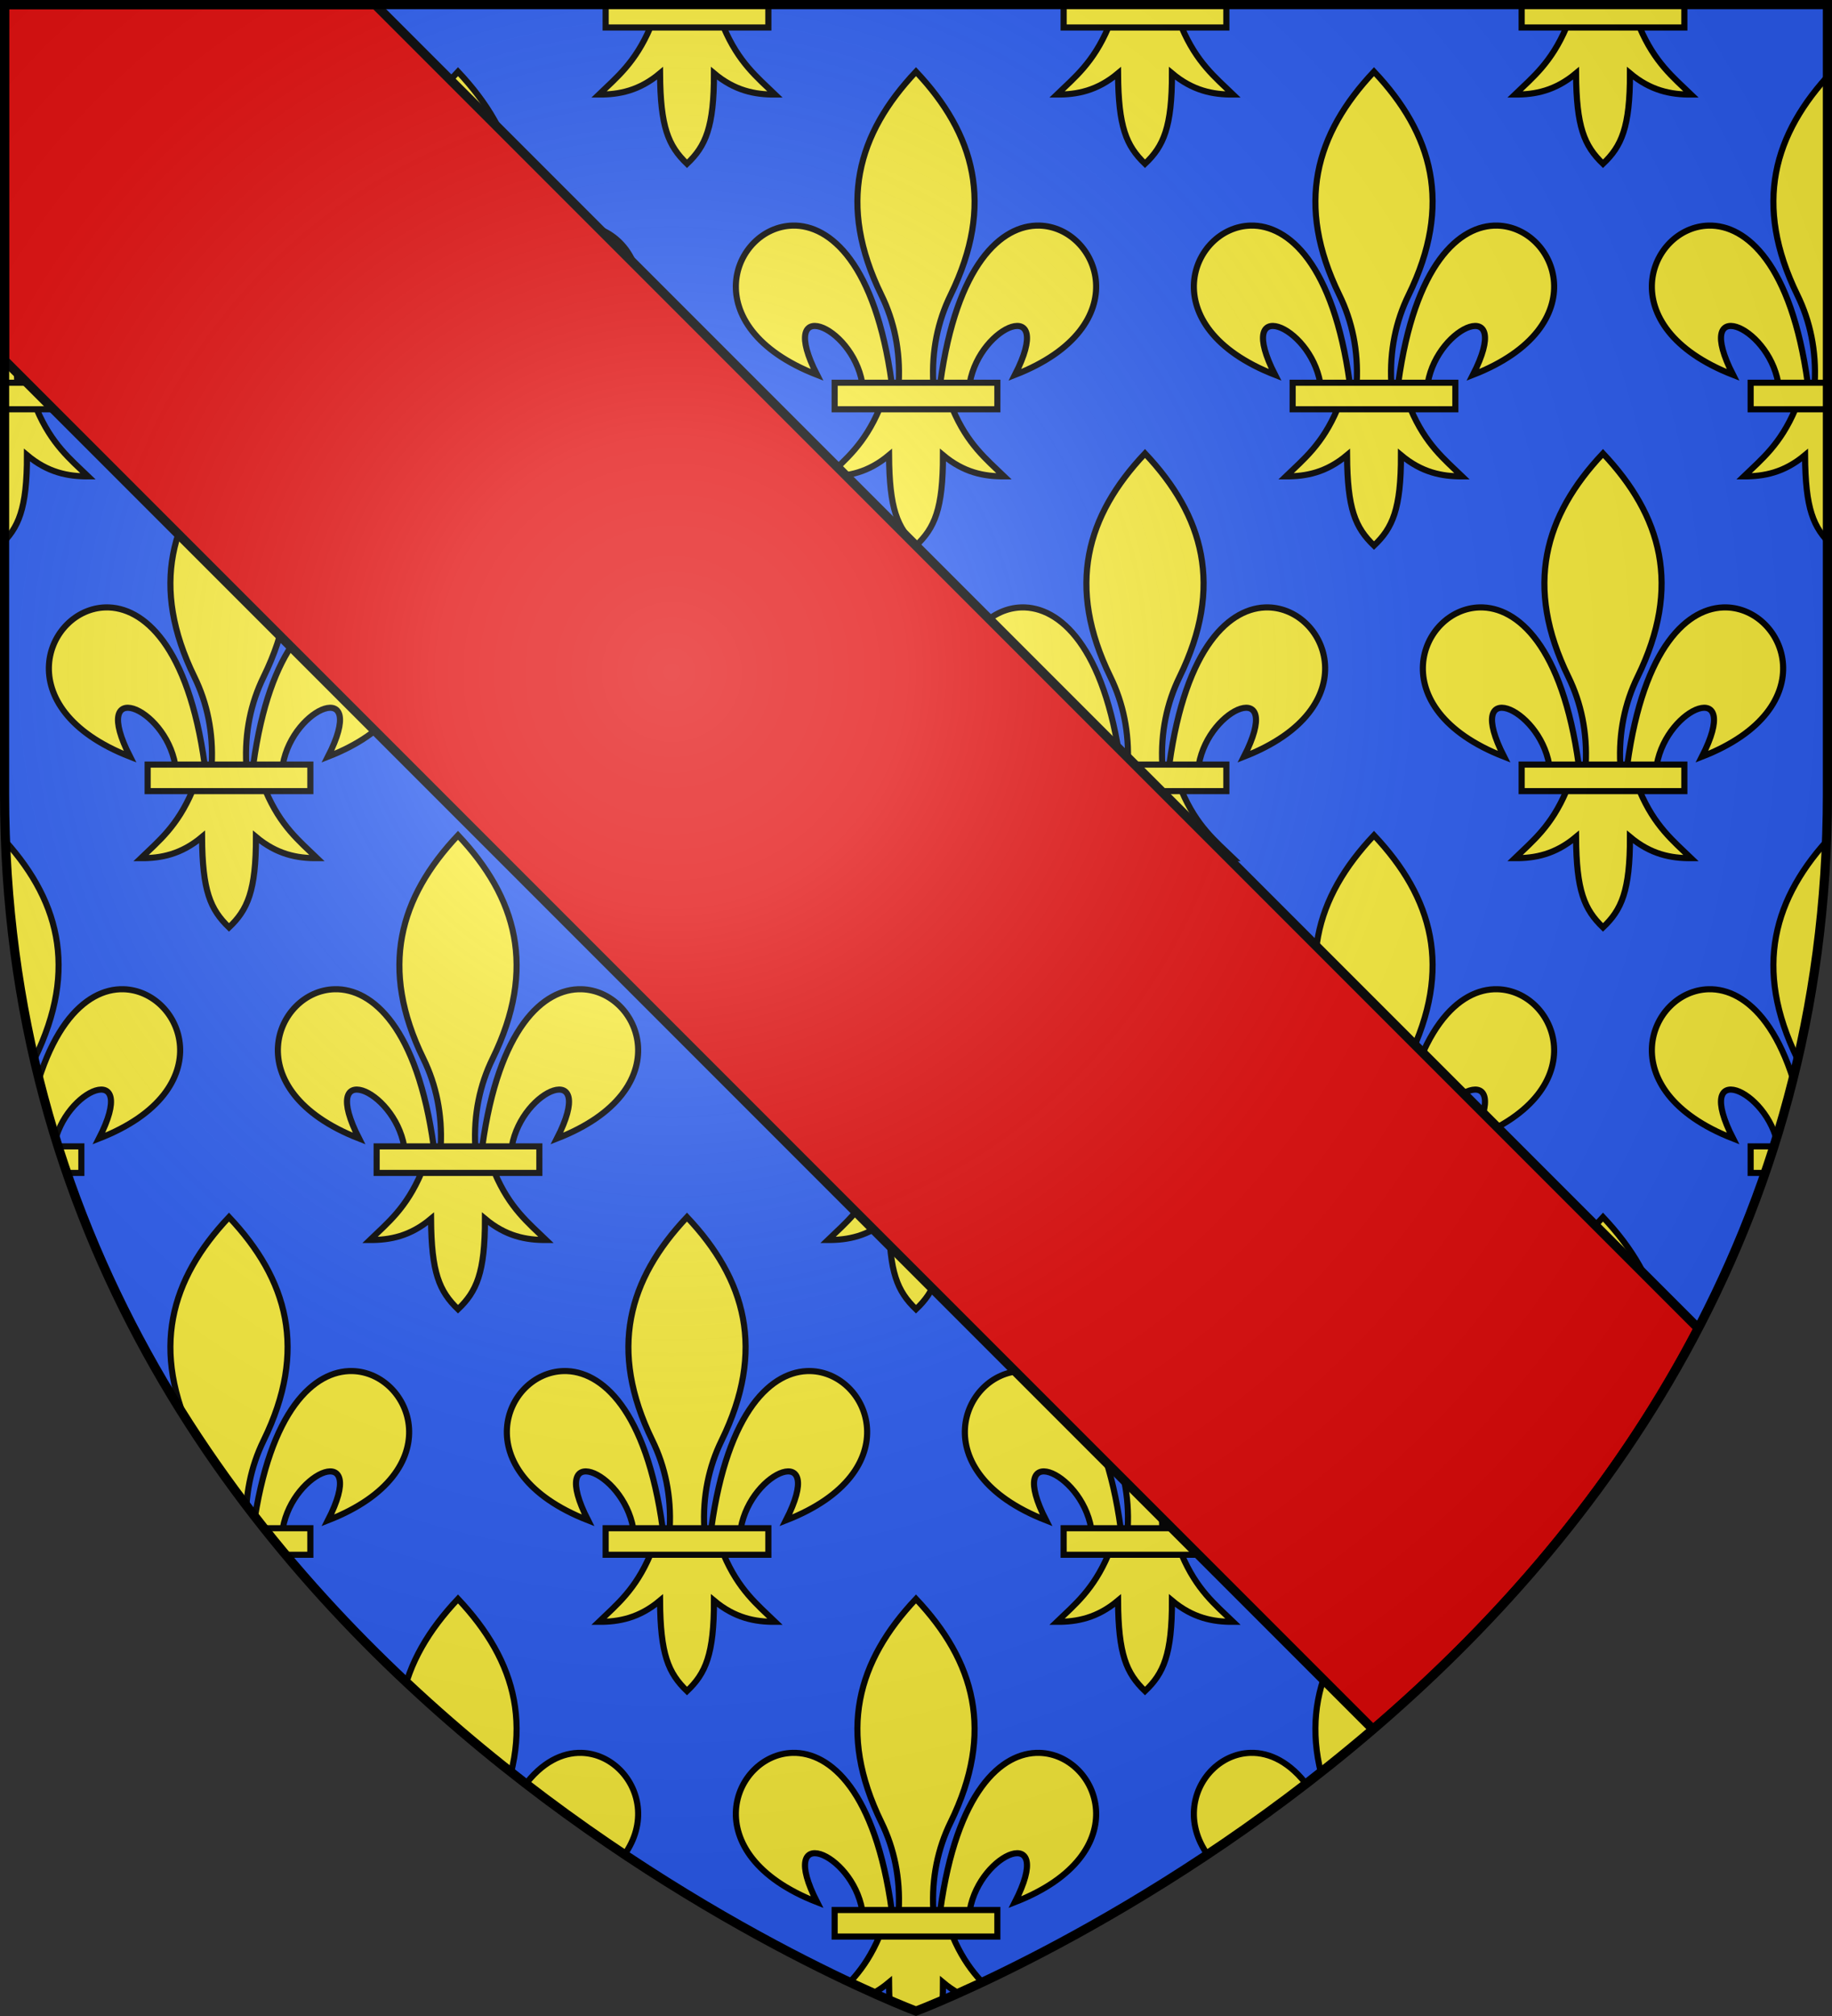 <?xml version="1.0" encoding="UTF-8" standalone="no"?><svg height="660" viewBox="-300 -300 600 660" width="600" xmlns="http://www.w3.org/2000/svg" xmlns:xlink="http://www.w3.org/1999/xlink"><rect x="-300" y="-300" width="600" height="660" fill="#333333" stroke="none"/><clipPath id="a"><path d="m-298.5-298.5h597v258.503c0 286.203-298.5 398.395-298.5 398.395s-298.5-112.191-298.5-398.395z"/></clipPath><radialGradient id="b" cx="-80" cy="-80" gradientUnits="userSpaceOnUse" r="405"><stop offset="0" stop-color="#fff" stop-opacity=".31"/><stop offset=".19" stop-color="#fff" stop-opacity=".25"/><stop offset=".6" stop-color="#6b6b6b" stop-opacity=".125"/><stop offset="1" stop-opacity=".125"/></radialGradient><path d="m-298.5-298.5h597v258.543c0 286.248-298.5 398.457-298.5 398.457s-298.5-112.209-298.5-398.457z" fill="#2b5df2"/><g clip-path="url(#a)"><g id="c" transform="translate(-300 -300)"><path id="d" d="m123.354 125.306h53.291v8.688h-53.291zm26.645-101.849c-19.189 20.349-25.867 43.436-11.326 73.152 4.191 8.564 6.209 18.214 5.67 28.697h11.314c-.539-10.483 1.477-20.133 5.668-28.697 14.541-29.715 7.863-52.802-11.326-73.152zm-40.406 50.398c-19.408.465-32.726 32.994 8.004 48.873-13.429-26.279 11.391-16.473 14.781 2.578h9.658c-5.347-38.773-20.025-51.748-32.443-51.451zm80.814 0c-12.419-.298-27.098 12.678-32.445 51.451h9.658c3.39-19.051 28.212-28.857 14.783-2.578 40.73-15.879 27.412-48.407 8.004-48.873zm-52.439 60.14c-4.903 11.488-10.943 16.285-16.816 21.957 6.61.03 13.189-1.239 20.018-6.961.116 17.656 2.69 23.693 8.83 29.625 6.071-5.747 8.851-11.949 8.83-29.625 6.828 5.722 13.409 6.991 20.02 6.961-5.873-5.672-11.915-10.47-16.818-21.957z" fill="#fcef3c" stroke="#000" stroke-width="2"/><use height="100%" transform="translate(150)" width="100%" xlink:href="#d"/><use height="100%" transform="translate(300 0)" width="100%" xlink:href="#d"/><use height="100%" transform="translate(450 0)" width="100%" xlink:href="#d"/><use height="100%" transform="translate(-150 0)" width="100%" xlink:href="#d"/><use height="100%" transform="translate(-75 -125)" width="100%" xlink:href="#d"/><use height="100%" transform="translate(75 -125)" width="100%" xlink:href="#d"/><use height="100%" transform="translate(225 -125)" width="100%" xlink:href="#d"/><use height="100%" transform="translate(375 -125)" width="100%" xlink:href="#d"/></g><use height="100%" transform="translate(-0 250)" width="100%" xlink:href="#c"/><use height="100%" transform="translate(0 500)" width="100%" xlink:href="#c"/><path d="m-298.5-298.5v116.469l448.184 448.184c39.136-33.546 78.227-76.939 106.52-131.293l-433.359-433.359z" fill="#e20909" stroke="#000" stroke-width="3"/></g><path d="m-298.5-298.5h597v258.543c0 286.248-298.5 398.457-298.5 398.457s-298.5-112.209-298.5-398.457z" fill="url(#b)"/><path d="m-298.5-298.5h597v258.503c0 286.203-298.5 398.395-298.5 398.395s-298.5-112.191-298.5-398.395z" fill="none" stroke="#000" stroke-width="3"/></svg>